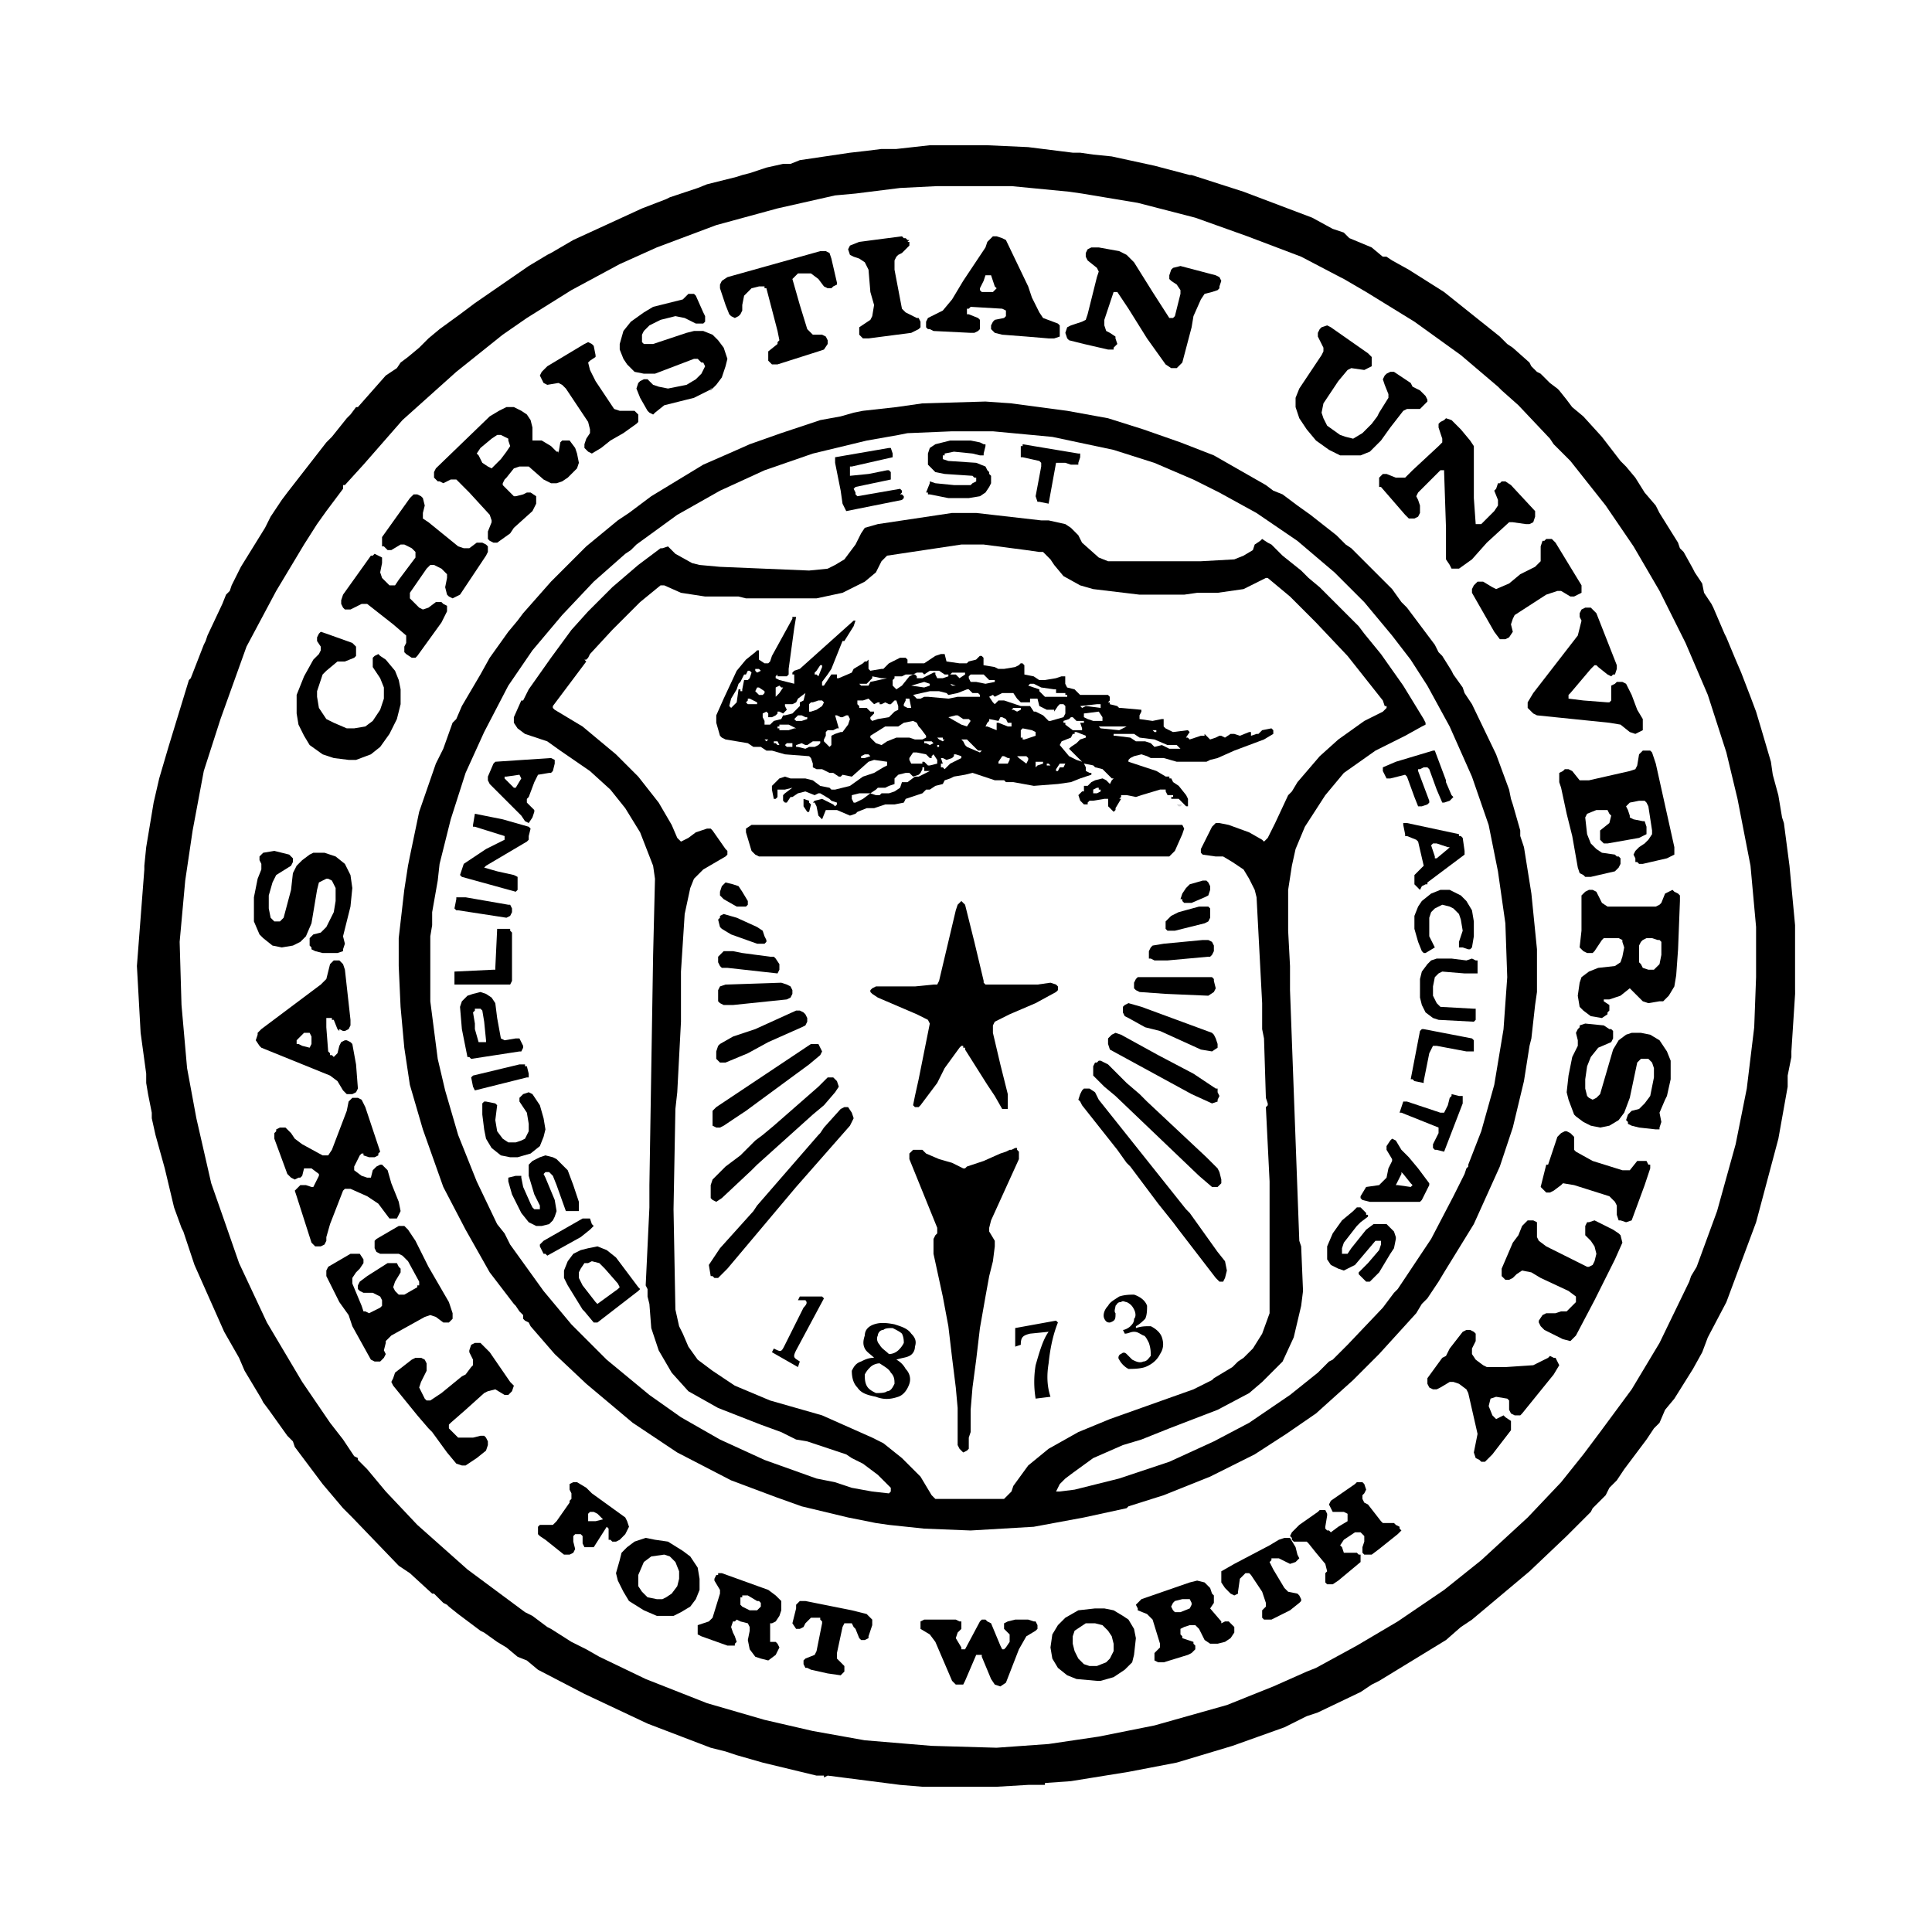 <svg xmlns="http://www.w3.org/2000/svg" width="2500" height="2500" viewBox="0 0 192.756 192.756"><g fill-rule="evenodd" clip-rule="evenodd"><path fill="#fff" d="M0 0h192.756v192.756H0V0z"/><path d="M99.805 168.256l-.555-.186-.371-.554-.926-2.225v-.184H97.396l-1.11 2.592-.186.371h-.741l-.37-.371-1.668-3.888-.555-.743-.927-.554V161.771l.37-.183h3.15l.371.183h.185v.743l-.371.369-.185.556.556.926v.186h.371l1.482-2.78.185-.183h.369l.186.183.371.186.926 2.223.185.371h.186l.185-.186.371-.554V163.068l-.556-.554V161.957l.371-.186.74-.183h1.297l.557.183h.183l.186.372v.371l-.186.185-.926.555-.74 1.297-1.297 3.334-.556.371zM83.874 167.145l-1.297-.186-1.667-.371-.371-.184h-.185l-.186-.371v-.371l.186-.185.926-.37.185-.371.556-2.779v-.186l-.186-.183v-.186h-.925l-.556.555-.186.371-.37.186h-.37l-.371-.557.371-1.482v-.37l.37-.371h.556l4.631.926 1.482.371.185.186.371.371v.555l-.371 1.111v.185l-.37.186h-.37l-.186-.186-.371-.925-.185-.186-.185-.371H84.244l-.185.371-.556 2.594v.555l.371.371.37.371v.554l-.37.372zM126.852 161.588H126.111l-.185-.186v-.742l.371-.369v-.371l-.371-1.111-1.112-1.668-.185-.186h-.371l-.369.371-.186.186-.185 1.297v.185l-.372.184-.371-.184-.554-.556-.371-.557v-1.111l1.296-.741 3.52-1.851.928-.557.554-.185h.557l.555.925.185.743.186.371-.186.183-.185.186-.555.185-1.111-.554h-.742v.183l-.186.186.371.74 1.111 1.854.372.371.925.185.186.184.185.371v.185l-.185.186-.926.74-1.853.928zM132.965 158.066h-.555l-.185-.185v-.926l.185-.185-.185-.741-.928-1.111-.74-.926-.186-.185H129.074l-.183-.186v-.185l-.186-.186.186-.371.74-.74 1.851-1.297.186-.186H132.225l.185.371v.186l-.185 1.111v.186l.185.185h.184l.185.184.742-.555.926-.554v-.743l-.371-.185h-1.111l-.186-.369-.185-.371.185-.372 2.409-1.668.185-.183H135.93l.185.183.186.557-.186.371-.185.186v.369l.185.371.369.186 1.297 1.668.186.183h1.111l.186.186.371.185v.186l.185.185-.371.369-1.853 1.483-.741.557h-.74l-.185-.186v-.557l.185-.554v-.557l-.185-.186-.186-.185h-.556l-1.112.742-.369.557.184.183.185.557H135.373l.186.186h.185v.74l-2.223 1.853-.556.369z"/><path d="M179.094 98.787v-6.484l-.557-5.928-.557-4.261-.184-.556-.371-2.223-.555-2.038-.186-1.297-.926-3.149-.555-1.853-.557-1.481-.926-2.409-.557-1.296-.926-2.224-.186-.37-1.111-2.594-.186-.37-.74-1.111-.186-.927-.74-1.111-.186-.371-.926-1.667-.371-.37-.186-.556-1.852-2.964-.371-.741-1.111-1.297-.926-1.482-.928-1.111-.555-.556-1.854-2.408-1.852-2.038-1.111-.926-.557-.741-.74-.927-.186-.185-.74-.556-.928-.927-.369-.185-.557-.556-.186-.371-1.668-1.482-.555-.371-.74-.741-5.559-4.445-3.52-2.224-1.668-.926-.555-.371h-.371l-1.111-.926-2.223-.926-.557-.556-1.111-.371-2.037-1.112-6.855-2.593-5.186-1.667h-.186l-3.52-.927-4.262-.926-1.852-.186-1.297-.186h-.742l-4.445-.556-4.076-.185h-5.743l-3.334.371h-1.482l-1.482.186-1.659.188-5.002.741-.926.371h-.741l-1.667.371-1.667.556-.741.186-.556.183-2.964.741-.927.371-2.778.926-.371.185-2.408.926-6.854 3.149-2.223 1.297-.37.185-1.853 1.112-5.372 3.705-1.482 1.111-2.038 1.482-1.111.926-.926.926-1.112.926-.741.556-.371.556-1.111.741-2.779 3.149h-.185l-.556.741-.371.371-1.482 1.853-.555.556-3.891 5.002-.556.741-1.111 1.667-.556 1.111-2.408 3.891-.186.37-.741 1.482-.186.556-.37.37-.371.927-1.482 3.149-.185.555-.186.371-1.297 3.335-.185.185-2.038 6.669-.926 3.149-.556 2.409-.741 4.446-.186 1.853v.371l-.185 2.408-.556 7.226.371 6.668.556 4.076v.926l.186 1.111.37 1.854v.555l.371 1.668.926 3.334.926 3.891.741 2.037.186.371 1.111 3.334 2.964 6.67 1.482 2.594.556 1.297 1.667 2.777.186.371.556.742 1.853 2.592.556.557.186.555 2.779 3.705 2.038 2.41.926.926 4.631 4.816 1.111.74 2.223 2.039h.185l.927.926.37.186.186.186.926.74 2.223 1.668.371.184 1.297.928.926.555 1.111.926.926.371 1.111.926L58.31 169l6.298 2.965 6.298 2.408 1.482.371 1.111.369 2.594.742 5.372 1.297h.741v.186l.371-.186 7.225.926 2.223.186h7.411l3.148-.186H104.252v-.186l2.594-.186 5.742-.926 4.816-.926 5.557-1.668 5.188-1.852 2.223-1.111 1.111-.371 4.262-2.037 1.111-.742.74-.371 6.67-4.074 1.482-1.297 1.111-.74 5.742-4.818 3.705-3.52 2.408-2.408.186-.369.186-.186 1.111-1.111.371-.742.74-.74.74-1.111 2.225-2.965.74-1.111.557-.557.555-1.295.926-1.113 1.854-2.963.926-1.668.557-1.482 1.852-3.52 2.965-7.965 2.223-8.336.926-5.188v-1.111l.371-1.854v-.558l.371-5.742v-.371h-.002zm-4.076 3.705l-.742 6.113-1.111 5.557-1.852 6.67-2.037 5.557-.557.928-.186.555-2.963 6.113-2.779 4.631-3.148 4.262-1.668 2.223-2.223 2.779-3.336 3.52-4.631 4.26-3.705 2.965-4.631 3.148-4.076 2.408-4.076 2.225-.926.369-3.334 1.482-4.631 1.854-7.225 2.037-5.559 1.111-5.002.74-5.186.371-6.485-.186-6.669-.555-5.187-.928-4.816-1.111-5.743-1.666-6.113-2.408-4.631-2.225-1.297-.74-1.482-.74-2.038-1.297-.37-.186-1.482-1.111-.741-.371-5.742-4.262-5.002-4.445-3.149-3.334-1.853-2.223-.371-.371-.556-.557v-.184l-.371-.186-1.111-1.668-1.297-1.668-2.778-4.074-3.52-5.928-2.779-5.928-1.482-4.262-1.297-3.705-1.482-6.484-.926-5.002-.556-6.297-.185-6.299.556-6.114.741-5.001 1.111-5.928L22 71.74l2.593-7.225 2.964-5.558 2.779-4.631 1.297-2.038.926-1.297 1.667-2.223v-.371h.185l1.853-2.038 3.89-4.446 5.373-4.817 4.631-3.705 2.408-1.667 4.446-2.779 4.816-2.594 3.705-1.667 5.928-2.224 6.113-1.667 5.743-1.297 2.038-.185 4.446-.556 3.705-.185h7.409l5.744.556 1.297.186 5.557.926 5.742 1.482 5.188 1.853 5.373 2.037 3.891 2.038.369.186 2.225 1.297 4.816 2.964 4.631 3.334 3.705 3.149.369.37 1.668 1.482 3.15 3.335.369.555 1.668 1.667 3.52 4.446 2.779 4.075 2.594 4.446 2.594 5.187 2.223 5.187 1.852 5.743 1.111 4.631 1.297 6.669.557 6.113v5.002l-.186 5.006z"/><path d="M152.047 84.522l-.371-1.111v-.556l-.742-2.594-.184-.556-.186-.926-1.297-3.52-2.408-5.002-.74-1.112-.186-.556-.928-1.296-.184-.371-.928-1.482-.369-.37-.371-.741-2.779-3.705-.555-.556-.928-1.297-4.074-4.075-.557-.371-.926-.926-2.594-2.038-1.297-.926-.74-.556-.742-.555-.926-.371-.74-.556-5.188-2.964-3.334-1.297-3.705-1.297-3.52-1.111-4.076-.741-5.559-.741-2.594-.185-6.297.185-2.594.371-3.335.37-.926.186-1.297.371-2.038.371-3.89 1.297-3.149 1.111-1.667.741-2.964 1.297-5.187 3.149-2.223 1.667-1.112.741-3.149 2.594-1.297 1.297-1.296 1.297-.927.926-2.778 3.149-.556.741-.926 1.111-1.853 2.594-.926 1.667-1.852 3.149-.556 1.297-.371.371-.926 2.593-.741 1.482-1.667 4.816-.927 4.446-.185.926-.371 2.408-.556 4.816V96.378l.185 4.074.371 4.076.556 3.705 1.297 4.445 2.038 5.744 2.223 4.26 2.408 4.262 2.409 3.148.185.186.371.557.371.369v.371l.185.186.371.186.185.369 2.408 2.779 3.149 2.965 4.631 3.889 4.446 2.965 5.372 2.779 4.446 1.666 2.594.928 4.631 1.111 2.778.555 1.297.186 3.52.371 4.632.186 6.299-.371 5-.926 4.262-.926.186-.186 3.52-1.111 4.631-1.854 4.447-2.223 3.148-2.037 2.963-2.039 3.707-3.334 2.592-2.594 3.705-4.076.557-.926.555-.555.742-1.113.371-.555.555-.926 2.965-4.816 2.594-5.744 1.295-3.889 1.113-4.633.555-3.52.186-.74.371-3.334.186-1.297V94.71l-.557-5.558-.74-4.63zm-49.463 61.689l-1.482 2.037-.186.557-.555.555-.186.186H93.32l-.371-.369-1.111-1.854-1.853-1.852-1.853-1.482-1.111-.557-5.002-2.223-5.187-1.482-3.52-1.48-2.223-1.482-1.482-1.111-.926-1.297-.556-1.297-.371-.742-.37-1.666-.186-10.004.186-10.004.186-1.668.37-7.039v-5.002l.371-5.743.556-2.593.371-.926.926-.926 2.223-1.297.185-.185v-.371l-.185-.185-1.297-1.853-.186-.186h-.37l-1.112.371-.741.556-.741.37-.186-.185-.185-.185-.556-1.297-1.297-2.223-2.038-2.593-2.223-2.223-3.335-2.779-2.779-1.667-.185-.185v-.186l.556-.741 2.779-3.705-.185-.185h.185l.185-.186.185-.371 2.223-2.408 2.779-2.779 2.038-1.667h.371l1.667.742 2.408.37h3.334l.741.185h7.04l2.594-.555 2.223-1.112 1.111-.926.556-1.111.556-.556 7.41-1.111h2.224l4.26.556 1.297.185h.371l.74.741.371.556.926 1.111 1.668.926 1.297.371 4.631.556h4.445l1.297-.185h2.039l2.592-.371 2.225-1.111h.186l2.223 1.853.186.185 2.406 2.409 3.15 3.334 3.52 4.446.186.556h.186v.186l-.371.37-1.852.927-2.594 1.852-1.854 1.667-2.223 2.593-.555.926-.371.371-1.297 2.779-.74 1.482-.186.185-.186.185-.186-.185-1.297-.741-2.037-.741-.928-.186h-.369l-.371.371-.926 1.853-.186.371v.37l.186.186 1.297.185h.74l.926.556 1.111.741.557.926.557 1.111.184.741.557 10.56v2.592l.186.928.186 5.928.186.557v.184l-.186.186.369 7.41v13.153l-.74 2.039-.925 1.477-.928.926-.555.371-.557.555-1.852 1.111-.186.186-1.852.926-8.338 2.965-3.148 1.297-2.965 1.666-2.035 1.667zm47.424-43.535l-.926 5.559-1.297 4.631-1.297 3.334v.186l-.186.186-.184.557-1.113 2.223-2.223 4.26-3.334 5.002-.371.371-1.111 1.482-3.52 3.705-1.482 1.482-.371.186-1.111 1.111-2.777 2.223-4.076 2.777-3.52 1.854-4.447 2.037-5 1.668-4.447 1.111-1.482.186h-.369l.369-.742.557-.555.74-.557 2.039-1.48 2.963-1.297 1.854-.557.926-.371 1.852-.74 4.818-1.852 3.148-1.668 1.297-1.111 2.037-2.037 1.111-2.41.742-3.148.186-1.482-.186-4.445-.186-.557-.926-25.008v-2.408l-.186-3.521v-4.076l.371-2.408.369-1.667.928-2.223 2.037-3.149 1.852-2.223 3.15-2.223.74-.371 2.223-1.111 1.668-.927.371-.185v-.188l-.186-.371-2.039-3.334-2.223-3.149-1.666-2.038-.557-.741-3.891-3.89-1.111-.927-.74-.741-1.854-1.482-1.111-1.111-.369-.185-.557-.371-.186.186-.555.371-.183.555-.928.555-.926.371-3.334.186h-9.262l-.928-.371-1.666-1.482-.371-.741-.74-.741-.557-.37-1.668-.371h-.74l-6.484-.741h-2.408l-7.41 1.112-1.297.37-.37.556-.556 1.112-1.111 1.482-.926.556-.741.371-1.853.185-8.892-.37-2.038-.186-.741-.185-1.667-.926-.556-.556-.186-.186-.556.186h-.186l-2.223 1.667-2.594 2.224-.37.37-2.038 2.038-1.667 1.853-2.038 2.779-2.223 3.149-.556 1.111h-.183l-.741 1.667v.556l.37.556.741.555 2.224.741 1.297.926 2.963 2.038 2.038 1.853 1.482 1.853 1.482 2.409 1.297 3.334.186 1.297-.186 7.596-.371 22.971v2.223l-.37 7.781.185.369v.742l.185.74.186 2.408.741 2.223 1.297 2.225 1.667 1.852 2.964 1.668 4.261 1.666 2.038.742 1.482.74 1.111.186 3.891 1.297.556.371 1.111.555 1.482 1.111 1.297 1.297v.371l-.186.186-1.667-.186-2.038-.371-1.667-.555-1.853-.371-5.187-1.854-4.446-2.037-3.891-2.223-3.149-2.223-4.261-3.52-3.52-3.521-2.779-3.334-3.334-4.631-.556-1.111-.741-.926-2.038-4.262-1.852-4.631-1.297-4.445-.741-3.15-.741-5.742v-6.484l.185-1.111v-1.297l.556-3.149.185-1.667 1.112-4.446 1.481-4.631 1.853-4.076 2.408-4.631 2.408-3.52 2.964-3.52 3.149-3.334 3.149-2.779.556-.37.555-.556 4.076-2.964 4.261-2.408 4.446-2.038 4.816-1.667 5.373-1.296 3.149-.556.926-.185 4.446-.186h4.076l5.928.556 6.113 1.297 4.076 1.297 3.891 1.667 1.852.926.74.371 3.705 2.038 4.076 2.779 3.705 3.149 2.965 2.964 2.777 3.335 1.854 2.408 1.666 2.593 2.225 4.075 2.223 5.002 1.666 4.816.928 4.631.74 5.187.186 5.373-.37 5.182zM46.453 146.211h-.37l-.557-.186-.926-1.111-1.482-2.037-.37-.371-1.112-1.297-2.408-2.963-.186-.371.186-.371.185-.555 1.668-1.297.37-.185h.556l.37.185.185.369v.743l-.555 1.111-.185.555.185.371.37.74.185.186h.371l1.111-.741 2.039-1.668.37-.185.555-.74.185-.186v-.555l-.37-.742v-.185l.185-.555.371-.186h.556l.926.926 2.038 2.965.184.186.187.185-.187.555-.184.185-.186.186h-.37l-.926-.557-.741.186-.371.185-1.852 1.668-1.482 1.295-.185.186v.371l.37.371.556.555h1.481l.742-.186h.37l.185.186.186.371v.371l-.186.555-.926.742-1.111.74zM148.156 145.84h-.371l-.185-.186-.37-.183-.185-.557.371-1.852-.928-4.076-.185-.371-.741-.554-.556-.186h-.369l-.928.555-.369.185h-.371l-.371-.185-.186-.369v-.557l1.483-2.037.371-.186.371-.74 1.297-1.668.369-.185h.371l.371.185.185.186v.74l-.371.742v.555l.371.556.741.555.371.186h1.851l2.78-.186.371-.186 1.111-.554.186-.186.369.186h.185l.186.371.185.369-.556.926-3.149 3.89-.185.186h-.557l-.369-.186-.186-.369v-.927l-.185-.186-1.111-.184-.557.184-.186.742.371.926.186.186.186.185.74-.371.185.186.557.371v.925l-1.854 2.409-.74.74z"/><path d="M96.656 144.543l-.185.186-.371.185-.185-.185-.185-.186-.186-.369v-3.705l-.185-2.039-.37-2.963-.371-3.151-.556-2.962-.926-4.262v-1.483l.185-.369.186-.185V122.498l-2.779-6.853V115.088l.185-.184.186-.185h.926l.37.369 1.297.557 1.297.371.37.183.741.371h.186l.185-.185 1.668-.555 1.666-.742.556-.184.371-.185h.184l.371-.186h.186v.186l.185.185v.741l-2.779 6.113-.186.74v.371l.557.926V124.352l-.186 1.482-.371 1.482-.371 2.038-.554 3.148-.372 3.15-.369 2.778-.186 2.224v2.223l-.185.555v1.111zM37.931 135.838h-.556l-.371-.186-1.852-3.336-.37-1.111-.927-1.297-1.296-2.592v-.556l.185-.371 2.223-1.297h.927l.37.556v.372l-.37.554-.371.371-.371.555v.557l.927 2.222.185.557h.185l.371.184.37-.184.741-.371.186-.186v-.556l-.186-.369-.37-.186-.371-.186h-.926l-.37-.185-.186-.186v-.369l.186-.371.74-.555 2.038-1.296H39.598l.186.369.185.185v.371l-.556.926-.185.555.185.371.185.185.186.186H40.339l1.297-.742v-.184h.186v-.371l-1.112-2.037-.556-.557-.37-.185H37.931l-.37-.186-.186-.369v-.742l.186-.186 2.223-1.295h.555l.371.37.741 1.111 1.297 2.594 2.038 3.519.37 1.112v.556l-.185.186-.185.185h-.556l-.741-.556-.556-.186-.556.186-3.335 1.853-.555.555v.185l-.186.741.186.371-.186.371-.37.371zM156.678 133.799l-.74-.186-1.854-.925-.371-.372-.186-.369v-.185l.371-.557.372-.185h.925l.557-.184h.555l.556-.557.369-.371v-.554l-.74-.557-2.779-1.297-.926-.555-.926-.185-.556.369-.371.371-.37.186h-.371l-.185-.186-.186-.184v-.742l1.112-2.594.556-.74.371-.926.369-.371.186-.185H152.973l.371.185v1.483l.183.369.743.557 3.705 1.851.371.186h.183l.371-.186.186-.369.185-.742-.185-.74-.371-.557-.555-.555v-.926l.186-.371h.183l.557-.185 1.852.926.556.371.186.185.185.74-.742 1.668-2.037 4.075-1.854 3.521-.554.555zM135.004 120.832l.369-.371h.371l.557.557v.183h.183v.186l-.74.556-.371.371-1.297 1.666-.185.557V125.092h.556l.371-.555 1.483-1.853.74-.555H138.338l.555.555.185.185.186.557v.183l-.186.928-.369.555-1.113 1.853-.926.926h-.369l-.557-.555-.185-.187v-.184l.185-.185.74-.74 1.112-1.297.185-.557v-.371h-.554l-2.039 2.408-.741.371-.371.186-.555-.186-.742-.371-.369-.555v-1.296l.555-1.297.926-1.297 1.113-.926zM122.035 127.871h-.371l-.369-.371-3.705-4.816-.557-.741-1.482-1.853-2.778-3.705-.371-.369-.925-1.297-3.52-4.448-.186-.369-.185-.185.185-.557.186-.369.184-.186h.556l.557.37.369.742 8.707 10.929.371.372 1.852 2.591.927 1.297.741.928.185.926-.185.74-.186.371zM71.647 127.5h-.371l-.185-.184h-.185l-.185-1.113 1.112-1.666 3.334-3.705.37-.557 6.114-7.039.184-.185.371-.555 1.668-1.853.37-.186h.371l.37.557.185.554-.37.743-5.372 6.113-6.855 8.15-.37.371-.556.555zM54.604 125.277l-.186-.185h-.185l-.37-.74v-.186l.37-.371 3.891-2.223h.74l.186.557.185.185-.371.37-.926.742-3.334 1.851zM29.41 113.607v.184-.184l.741.555 2.037 1.111h.556l.37-.554 1.483-3.891.185-.926.185-.185.185-.186h.556l.371.186.37.74 1.297 3.891.185.556-.185.184v.185l-.371.186H36.82l-.556-.186v-.185h-.185l-.185.185-.371.743-.186.369v.371l.742.556.555.184h.37l.186-.74.371-.371.37-.186h.186l.37.371.185.186.37 1.297.742 1.851.185.928-.185.369-.186.371H38.857l-.556-.74-.555-.742-1.112-.74-1.667-.743h-.556l-.185.186-1.297 3.336-.37 1.297v.369l-.185.371-.371.186h-.556l-.37-.372-1.482-4.63-.185-.557.185-.186.185-.183.185-.186h.556l.556.186h.185l.371-.742.185-.37v-.185l-.741-.557H30.336l-.185.742-.186.184h-.185l-.37.186-.371-.186-.371-.369-1.296-3.52v-.556l.185-.186v-.185l.371-.184h.555l.185.184.371.371.371.556zM54.048 122.314h-.555l-.742-.371-.741-.925-.927-1.854-.37-1.297v-.371l.742-.184H52.01v.184l.186.928.741 1.666.185.371.185.185h.556v-.371l-.186-.371-.37-.74-.556-1.852v-1.113l.371-.369.741-.371.555-.186.742.186.37.186 1.112 1.111.555 1.482.556 1.666V120.832h-1.296l-.927-2.594-.37-.926-.371-.371h-.371l-.185.186.185.369.927 2.225.185 1.111-.185.555-.185.371-.371.371-.741.185zM162.234 121.943l-.554-.185h-.186l-.185-.557v-.926l-.186-.371-.555-.554-3.519-1.112-1.111-.185-.186.185-.742.555-.369.186h-.371l-.186-.186-.371-.369.185-.742.372-1.483h.185l.926-2.777.185-.186.186-.185.369-.186h.186l.371.186.185.185.186.186v1.297l.183.185 1.668.926 2.965.926h.74l.741-.926h.927l.186.369h.184v.371l-.555 1.668-1.297 3.52-.557.185zM77.205 112.311h.185-.185l4.446-3.891.555-.557.371-.369h.555l.186.184.185.185.185.557-.37.555-1.112 1.296-1.111.928-5.558 5-.185.186-.371.371-2.964 2.779-.556.369-.37-.183-.185-.186v-1.297l.185-.556 1.297-1.297 1.482-1.112 1.482-1.482.741-.555 1.112-.925zM121.48 118.424h-.556l-1.297-1.112-8.336-7.966-1.111-.926-1.112-1.111v-.926l.186-.371h.184l.185-.186h.186l.742.371 1.851 1.852 1.297 1.111.74.742 5.928 5.557 1.113 1.111.184.371.186.741v.371l-.37.371zM51.64 115.459h-.741l-.926-.186-.927-.74-.556-.926-.185-.927-.185-1.481v-1.111l.185-.186h.185l.927.186.185.183-.185 1.483.185 1.111.556.742.555.37h.742l.555-.186.37-.184.371-.742v-.74l-.185-1.111-.741-1.112v-.371l.371-.371.555-.185.371.185.741 1.111.37 1.297.185 1.112-.185.742-.37.926-.926.74-1.297.371zM144.08 114.904l-.74-.185h-.186l-.185-.186v-.371l.556-1.111V112.496l-3.705-1.482h-.185l.185-.557.184-.555h.371l3.334 1.112h.371l.371-.743.186-.74.185-.185v-.186l.74.186h.372v.742l-1.854 4.816zM157.232 111.383l-.183-.184-.557-1.482-.185-.742.185-1.666.371-1.854.555-1.111v-.555l-.186-.742.186-.371.186-.184v-.185l.556-.186 1.852.186.556.369h.184l.186.185V103.604l-.186.369-1.295.556-.742.926-.369.928-.186 1.295v.927l.186.741.183.185.371.186.371-.186.372-.371 1.295-4.445.556-.926.74-.557.557-.185h.926l.926.185.927.557.741 1.111.371.926v1.852l-.371 1.668-.186.371-.555 1.297.184.925-.184.557v.184h-.371l-1.668-.184-.74-.185-.371-.186v-.186l-.186-.185.186-.555.371-.371.74-.185.557-.555.555-.742.371-1.852v-.928l-.186-.554-.369-.371h-.742l-.371.371-.741 3.519-.556 1.483-.555.74-.926.557-.925.185-.928-.185-.74-.372-.743-.556zM73.685 108.975v.185-.185l.555-.37 1.668-1.111 2.779-1.853 2.223-1.483H81.651l.184.371.186.371-.186.37-1.111.927-6.298 4.631-1.112.74-1.111.743-.37.185h-.372l-.37-.185v-1.483l.37-.371 2.224-1.482zM120.924 110.088l-2.037-.928-8.153-4.445-.183-.557v-.554l.183-.186.186-.186.371-.185.555.185 3.705 2.038 3.521 1.853 2.223 1.482h.185v.37l.184.371-.184.371v.185l-.556.186zM100.547 110.643H99.99l-.74-1.297-.742-1.112-2.222-3.519v-.186H96.1v-.185h-.185l-.185.185-1.482 2.037-.741 1.483-1.668 2.222-.185.186h-.37l-.185-.186.185-.925.37-1.668 1.112-5.557-.185-.371-1.112-.555-3.89-1.668-.556-.369-.186-.185v-.186l.186-.185.37-.186h3.891l1.852-.186h.371l.185-.369 1.667-7.04.185-.556.186-.185.185-.185.185.185.186.185.37 1.482.555 2.223.928 3.891v.184l.183.185H103.51l1.297-.185.556.185.186.186v.371l-.186.186-2.039 1.111-2.592 1.111-1.482.741-.186.371v.74l.741 3.15.742 2.963v1.483zM47.379 108.791l-.186-.371-.185-.926.185-.185 4.632-1.112H52.38v.186h.186l.185.74v.371h-.185l-5.187 1.297zM142.043 108.049l-.926-.186-.185-.185h-.186l.926-4.817.185-.185h.186l4.816.928.186.185v1.111h-.742l-2.963-.556h-.371l-.371.742-.555 2.777v.186zM72.388 106.012h-.555l-.186-.186-.186-.185v-.741l.186-.556.186-.186 1.296-.74 2.223-.742 4.076-1.852h.37l.37.186.186.185.185.371v.37l-.185.371-.371.185-3.335 1.481-2.037 1.113-2.223.926zM120.924 104.9l-1.112-.185-4.076-1.854-1.482-.369-1.666-.926-.371-.185-.186-.371V100.453l.186-.183.371-.186 1.297.369 7.039 2.594.185.185.186.372.185.554v.371l-.556.371zM147.045 101.936l-3.52-.186-.556-.184-.74-.556-.372-.74-.185-.743v-1.851l.185-.742.555-.741.371-.37.557-.186h1.482l1.481.186.556-.186.371.186h.186v1.296h-1.297l-2.224-.185-.37.185-.371.371-.185.926v.926l.371.742.185.186.184.183 3.336.186h.185V101.75l-.185.186zM73.129 100.27h-.926l-.37-.186-.186-.186V98.787l.186-.371.555-.186 5.557-.185.556.185.371.186.185.371v.371l-.185.369-.371.186-5.372.557zM120.553 99.342l-4.26-.184-2.594-.185-.371-.186-.185-.185v-.557l.185-.369.186-.186h7.41l.185.186v.185l.186.741-.186.371-.556.369zM50.899 98.23h-5.558v-1.296l3.89-.186h.186v-.185l.185-3.89h1.297v.185l.184.185v4.818l-.184.369zM77.575 97.119l-5.002-.556h-.556l-.184-.184-.186-.371v-.556l.186-.185.37-.371h.926l.926.186 2.779.37h.371l.185.185.37.556V96.748l-.185.371zM116.479 95.823h-1.297l-.371-.186h-.186v-.741l.186-.37.185-.186 1.111-.185 3.891-.37h.555l.371.185.185.37v.556l-.185.371-.186.185h-.185l-4.074.371zM142.229 95.082h-.186l-.186-.186-.371-.926-.369-1.297v-1.297l.369-.926.371-.555.926-.742.926-.37h.928l1.111.556.555.556.556.926.186 1.111v1.482l-.186 1.112-.185.185h-.186l-.554-.185h-.372v-.556l.372-1.112-.186-1.111-.186-.556-.556-.555-.369-.186-.742-.185-.741.371-.371.37-.185.556v1.852l.556 1.112-.925.556zM33.67 95.082h-1.482l-.741-.186-.37-.185v-.185l-.185-.186v-.741l.37-.37.741-.186.556-.555.741-1.482.185-1.111v-1.297l-.185-.371-.186-.371-.37-.185h-.185l-.371.185-.37.186-.185.741-.556 3.335-.556 1.296-.556.556-.741.37-1.111.186-.926-.186-.927-.741-.37-.37-.556-1.297V89.524l.371-1.853.37-.925v-.557l-.185-.37v-.371l.37-.37 1.112-.185.741.185.741.185.185.185.185.186v.37l-.185.371-1.482.926-.37.741-.371 1.297v1.297l.185.926.371.37h.556l.37-.37.741-2.779.185-1.667.371-.741.556-.556.741-.556.37-.185h1.112l1.111.37.926.741.556 1.112.185 1.297-.185 1.852-.741 2.964.185.741-.185.556v.185l-.556.186zM76.278 94.155h-.741l-2.594-.926-.926-.556-.184-.185-.186-.741.186-.185v-.186l.37-.185 1.297.371 2.037.926.556.37.185.556.185.371v.185l-.185.185zM117.219 92.858h-.74l-.186-.185v-.741l.555-.556.742-.37 2.037-.556h.926l.185.186V91.562l-.185.37-.369.186-2.965.74zM50.528 91.562l-4.816-.741h-.186l-.185-.185.185-.927v-.185h.927l4.26.741h.186l.184.371v.37l-.184.37-.371.186zM74.426 90.45H73.5l-1.297-.741-.37-.37v-.371l.184-.555.186-.186.185-.185.741.185.556.186.37.555.556.927v.37l-.185.185zM118.887 90.08h-.742l-.186-.185v-.186h-.184l.184-.556.371-.555.371-.371 1.297-.371h.369l.186.186.185.371v.37l-.185.556-.369.185-1.297.556zM51.455 88.968l-5.372-1.482-.186-.185.371-1.112.555-.37 1.667-1.111 1.112-.557.741-.37v-.37l-2.964-.927h-.186v-.185l.186-1.111 2.779.556 2.593.74.186.185-.186.742v.37l-.185.185-4.076 2.409-.185.185 1.297.371 1.668.37.37.185V88.783l-.185.185zM158.715 87.486h-.555l-.185-.185-.371-.185-.186-.556-.555-3.149-.556-2.223-.555-2.594-.186-.556v-.926l.372-.185.183-.185h.371l.371.185.741.926h.925l4.076-.926.557-.185.184-.371.185-1.111.371-.371h.741l.185.185.371 1.112 1.852 8.336v.741l-.74.371-2.409.555h-.371l-.185-.185h-.184v-.37l-.185-.371.185-.37.369-.371.557-.371.371-.37.369-.556v-.37l-.369-2.408-.186-.371-.185-.185h-.557l-.926.185-.185.185-.186.186.186.37.185.556v.185l.372.186.925.184h.186l.185.556v.741l-.742.371-3.148.555h-.371l-.186-.185-.183-.185v-.926l.925-.741.184-.741-.184-.185-.185-.371h-1.112l-.925.371-.186.37.186 1.667.369.926.556.557.555.37 1.297.185.186.185h.185l.186.186v.555l-.186.371-.371.371-2.408.555zM77.205 85.448h-1.482l-.371-.185-.371-.37-.555-1.852v-.372l.555-.37H117.959l.186.37-.186.556-.74 1.668-.186.185-.371.37H77.205zM141.857 80.447h-.371l-.369-.927-.742-2.037-.186-.186-.74.186-.74.184h-.371l-.371-.74v-.37l1.297-.557 3.705-1.111h.185l1.112 2.964v.185l.556 1.297.184.185-.184.186-.185.185-.557.185h-.185l-.555-1.297-.742-2.037-.186-.185h-.369l-.371.185h-.186v.185l1.112 2.964v.185l-.186.185-.555.186zM34.782 75.815L33.3 75.63l-1.112-.37-1.296-.927-.556-.926-.556-1.112-.185-1.111v-1.852l.741-1.853.926-1.667.556-.556.185-.371v-.37l-.37-.556v-.371l.185-.37.185-.185.556.185 2.593.927.371.37v.926l-.186.185-.926.371h-.741l-1.111.926-.371.371-.555 1.667v.556l.185 1.111.741 1.112.741.37 1.297.557h.74l1.112-.187.741-.555.741-1.112.37-1.111V68.59l-.37-.925-.741-1.112v-.927l.185-.185.371-.185.185.185.556.371.926 1.111.371.926.185.927v1.482l-.371 1.482-.741 1.482-.926 1.297-.927.741-1.481.555h-.741zM163.162 73.222l-.557-.185-.925-.742-1.112-.185-7.224-.74-.371-.186-.371-.371-.186-.185v-.555l.557-.927 4.445-5.742.186-.741.185-.742-.185-.37v-.37l.185-.371.371-.185H158.715l.185.185.371.371 2.038 5.187v.37l-.186.556h-.185l-.186.185-.369-.185-.926-.741-.186-.185h-.185l-.371.37-2.037 2.408-.186.186v.37l1.483.185 2.408.186h.185l.184-.186v-1.482l.371-.185.186-.185h.556l.369.185.557 1.112.555 1.481.556.927v1.112l-.74.37zM127.037 72.852l-.186-.185-.926.185-.186.185-.186.185h-.186l-.555.186v-.371h-.186l-.926.371-.557-.186h-.371l-.555.371-.371-.185h-.186l-.369.185-.557.185-.186-.185-.186-.185-.184-.186v.186h-.372l-1.111.37-.186-.185h-.186l.371-.556-.186-.185-1.482.185-.74-.37-.186-.186v-.741h-.186l-.926.186-1.297-.186v-.37l.186-.371v-.185l-2.039-.185h-.184l-.186-.186-.742-.185v-.185h-.184l.184-.186v-.37l-.184-.186H107.762l-.557-.556-.74-.186-.186-.37v-.741h-.372l-.555.186-1.111.185h-.557l-.555-.37-.928-.185v-.927l-.184-.186h-.186l-.186.186-.371.185-1.111.185h-.557l-.369-.185-1.111-.185v-.742l-.186-.186h-.186l-.371.371-.741.185-.185.185h-.727l-1.297-.185-.186-.741h-.371l-.556.185-1.112.741h-1.667v-.37l-.185-.186H89.8l-1.112.556-.556.556h-.185l-1.112.186-.185-.186V65.81l-.185.185h-.186l-.186.185-.926.556-.186.371-1.297.556h-.185v-.371h-.556l-.741 1.111h-.185v-.371l.556-.741.371-.556 1.112-2.779h.185l.926-1.482.185-.556h-.182l-5.373 4.816-.556.186-.185.185v.186h.185v.927l-1.482-.371-.371-.185v-.186l.185-.185v.185h.927l.185-.185v-.556l.556-4.075.186-1.112h-.371v.186l-2.038 3.705-.185.556-.186.185h-.37l-.556-.37v-.927h-.186l-.185.186-.926.741-.924 1.113-1.297 2.779-.741 1.667v.741l.371 1.297.185.185.371.185 2.223.371.556.371h.741l.556.371h.556l1.297.371 2.408.185.186.185.185.556v.371l.371.185h.556l.741.371h.37l.556.371h.186l.186-.186.926.186L86.652 76l.556-.185 1.297.185v.371l-.371.186-.926.556-1.112.371-1.296.925-1.482.37h-.371l-.185-.185-.927-.185-.741-.556-.741-.186H78.87l-.556-.185-.556.185-.556.556-.186.186v.37l.186.926h.185l.185-.186V78.778h.741l.741-.185-.741.556-.185.185v.556l.185.185h.186l.37-.556h.186l.556-.37.741-.186.926.371.371-.185h.185l.927.556.185.186.556.185v.185l-.185.186-.186-.186-1.111-.556-.741.186-.185.185h.185l.186.371.186.926.37.371.371-.927h1.112l1.297.556.556-.186.186-.185.926-.371h.741l1.111-.371h.926l.927-.185.185-.371.556-.186 1.112-.37.37-.371h.371l.556-.37.741-.186.185-.371.556-.186.371-.185 1.112-.186.742-.185 2.223.741h.926l.186.185H101.107l2.039.371 2.408-.186 1.297-.186.926-.371 1.111-.37v-.185h-.186l-.371-.186v-.37l-.186-.371.928.185.186.186.74.185.186.185.74.741h.186l-.186.186-.186.371-.369-.371-.371-.186-.74.186-.371.185-.371.371h-.371V78.959h-.184l-.186.186-.186.185.186.556.186.185.184.185h.372v-.185l.186-.185h.371l1.111-.186h.371v.741l.369.37.186.186.186-.186v-.185l.555-.926h-.184l.184-.186v-.185H112.41l.926.185.557-.185 1.852-.556h.557v.185l.186.371h.555v.185h-.186v.186H117.6l.369.371.371.371h.186V79.7l-.186-.371-.74-.926-.557-.371-.186-.371h-.186v-.185h-.369l-.926-.556-2.788-.92v-.185l.186-.186.369-.185.742-.185.555.185.371.185h1.297l1.296.371h2.963l.371-.185.742-.186 1.666-.741 2.965-1.112.926-.556v-.368zm-45.572-5.929l.37-.556h.186v.185l-.37.926-.186-.185h-.185v-.186l.185-.184zm-4.075 1.853v-.186l.371-.185.185.185h.186l-.371.556-.371.371v-.741zm-2.038-2.038h.371l.185.186-.371.185-.185-.185v-.186zm-1.297 2.038v.186h-.185v-.186h-.186l-.184 1.297-.186.185-.371.371-.185-.186.185-.741.556-.926.185-.556.186-.186.185-.37.185-.371h.186l.185-.371h.186l.185.185-.185.556-.186.185h-.371l-.185.928zm.926 1.482h-.371l-.185-.185.185-.186v-.185h.186l.741.371v.185h-.556zm.742-.926l-.371-.37.185-.371h.186l.556.371v.185l-.185.186h-.371v-.001zm.74 4.631l-.185-.186h.37l-.185.186zm.371-1.668h-.556v-.37l-.185-.371v-.37l.37-.186.185.186v.371h.371l.371-.185.185-.186v-.186h.186l.371.186.185-.186.186-.185-.186-.371v-.185h.742l.371-.185.185-.371.741-.556-.186.741-.371.186v.37l-.37.371-.371.371-.741.186h-.185l-.186.37-.741.186-.371.369zm.741 2.038l-.185-.186h-.185v-.185h.37l.186.371h-.186zm1.482.186h-.556l-.186-.185.186-.186h.556v.371zm.185-1.852l-.556.185h-.926v-.185h-.186v-.187h.186v-.185h.926l.741.371h-.185v.001zm0-.927l.371-.37h.371l.371.185h.185v.185l-.555.186h-.556l-.187-.186zm2.593 2.408l-.185.186-.371.185h-.556l-.37.185-.741-.185h-.185v-.185l.556-.186.371.186h.185l.556-.371H81.836v.185h-.001zm.186-3.705l-.556.371-.556.185h-.186v-.741l.186-.185h.185l.556-.186h.371l.185.186-.185.37zm2.594 1.852l-.556.741h-.186l-.556.185-.371.186v.927l-.185.185-.186-.185-.371-.371v-.186l.186-.37v-.371l.185-.185h.556l.371-.185h.185l-.37-1.297h.185l.371.185h.186l.37-.185h.186l.185.37-.185.556zm24.823 6.855h-.37v-.371l.369-.185h.186v.185h.186v.185l-.371.186zm5.558-6.298h.372v.185h-.186l-.186-.185zm-5.558-2.594h.372v.371l-1.482-.186-.369.186-.186-.186 1.665-.185zm-2.778 1.482l.186-.185h.184l.371.371H108.142v.185h-.37l.186.556v.185h-.928l-.74-.556v-.186h-.186v-.185l.556-.185zm-3.89-3.52h.371l.74.37 1.297.186h.186v.371h.926v.186h.186v.186h-2.223l-.557-.556v-.186l-1.111-.371.185-.186zm-7.967-.926l.186-.186h1.297v.186l-.556.371-.371-.371h-.556zm0 .926l.556.185h-.37l-.186-.185zm.741.926l.926-.37h.185l.372.37H97.582l.186.186v.186h-2.223l-.927.185-2.037-.185h-.371l-.37.185h-.371l-.37-.371 1.667-.37h.926l.741.185.185.186.926-.187zm1.297 2.779l-.371.555-.556-.185-1.297-.741.741-.185h.186l.556.37h.556l.185.186zm-3.705 2.223l-.371.186-.371-.186v.186-.186h-.186v-.185H92.949l.187.185zm-2.223-5.743l1.296-.371.556.186v.185l-.556.185-1.296-.185zm-1.852-.556l.185-.185v-.186h.741l.371-.185h.741l.37-.186H92.026l.185.186.556-.371h.926l.556.371h.37v.185l-.555.186h-.556l-.186-.371v-.186h-.185l-1.111.556h-.556v-.186l-.185-.185H91.1l-.371.185-.741.926-.556.371-.186-.186-.185-.185v-.554zm1.852 2.779h-.371l-.37-.186v-.185l.185-.371v-.185h.371l.185.927zm-5.001-2.408h.556l.37-.371.186-.185v-.186l.926.186h.556l-1.667.37-.185.371h-.741l-.186-.185h.185zm-.186 2.223l-.185-.185v-.371h.555l.556-.185.556.556.37-.185h.185v.185h.186l.37-.185.371.185h.186l.37-.371h.186l.185.556v.371l-.371.185-.556.556-1.111.185-.556.186-.186-.186v-.185l.371-.371v-.186h-.371l-.37-.37h-.741v-.185zm.556 5.187h-.371v-.185l.37-.185h.371l.185.185-.555.185zm2.223-1.667l-.556.371-.556-.186-.556-.556v-.185l1.482-.927h1.297l.556-.37.926-.185.37.185.185.37.186.186.556.741v.185l-.37.185h-.741l-.556-.185H89.431l-.926.371zm3.149 3.52h-.37l-.741.555h-.556l-.185.556-.556.37-.556.186H87.949l-.186.185h-.371l-.556-.185-.741.556-.741.371h-.184l-.186-.371v-.371l.741-.185h1.112l.556-.371.186-.185h.741l.371-.185.556-.186V77.666l.371-.37.741-.185h.371l.371.371.555-.186.186-.185.186-.371v-.185h.185v.37h.556l-1.115.558zM93.507 76v.186l-.741.185h-.185l-.186-.185-.186-.186h-.185v.186H90.912l-.185-.371v-.185l.371-.556h.37l.926.186.371.37h.185v-.185l.186-.185.371.556V76zm0-1.481v-.185h.185v.185h-.185zm.185-.742l-.185-.185h.556v.185h.185l-.185.186-.371-.186zm1.111 2.409l-.556.556-.185-.185h-.186v-.371h.186l-.186-.556h.186l.371.186.556-.186.185-.185v-.185h.185l.556.185v.185l-1.112.556zm2.965-1.112l-1.297-.556-.185-.185-.186-.37-.186-.186H96.471l.926.926.186.186h.372l-.187.185zm-.372-7.039H96.841l-.186-.37v-.186l.186-.185H98.138l.555.555H99.25v.186l-.928.186-.926-.186zm3.151 8.151h-.928V76l.371-.556h.186l.371.185h.186v.186l-.186.371zm0-3.706l-.928-.37h-.184v.741l-.928-.371h-.186l.186-.37.186-.185v-.185l.926.186.186-.371h.186l.371.185.186.371h.37v.37h-.371v-.001zm.555-1.667h-.186l.186-.185H101.845v.185l-.371.185-.372-.185zm1.296 5.373l-.74-.556-.186-.185h.927l.186.185v.186l-.187.37zm-.185-2.409h-.184v-.185h-.186v-.741l.186-.185.926.185.369.185v.371l-1.111.37zm1.853 2.409l-.557.185-.186.186V76H104.066v.186zm.555.185h-.184v-.185h.184l.186.185h-.186zm0-4.446l-.184-.186-.371-.37-.371-.186-.371-.186h-.184l-.371-.556h-.926l-1.668-.556h-.557l-.184.186-.186.185-.186-.185-.371-.556.371-.186.186.186.74-.371h1.112l.371.556.371.371H102.768V69.7H103.509l.186.741.371.186.371.185H105.178v.185l.371-.556.184-.185h.371l.186.185v.742l-.186.371-1.297.371h-.186zm1.483 4.632h-.371l-.184.37h-.186v-.185l.369-.556H106.289l-.185.371zm2.222-2.965l-.555.185-.371.371-.555.371-.186.185.555.556.371.37.372.37-.557-.185-.74-.371-.928-1.111.186-.371.928-.371.184-.371h.186v-.185h.186l.926.371v.186h-.002zm.742-1.667l-.557-.186-.371-.185v-.37l1.482-.186.371.556v.371h-.925zm.741.742l-.186-.186H112.403l-.74.371-1.854-.185zm6.853 2.037l-.369-.185-.371-.185-.74.185-.371-.371-.557-.185h-.926l-.555-.371-1.482-.185h-.186v-.186h2.037l.557.371 1.482.185 1.297.556h.926l.371.37h-1.113v.001z"/><path d="M80.724 79.891l-.556-.185V80.447l.371.555h.185l.186-.741-.186-.185v-.185z"/><path fill="#d0d1d3" d="M117.59 80.261h-.186l.186.186h.185l.184-.186h-.369z"/><path d="M41.451 65.626h-.37l-.556-.37-.186-.185v-.556l.186-.37V63.404l-1.297-1.112-2.594-2.038h-.555l-1.112.556h-.556l-.185-.185-.185-.371v-.37l.185-.556 2.778-3.89h.186l.185-.186.371.186.371.185v.556l-.186.926.186.556.184.185.556.555h.556l.371-.555 1.667-2.223v-.556l-.37-.37-.371-.186-.371-.185h-.37l-.927.556h-.37l-.371-.371h-.184V53.585l2.778-3.89.371-.37h.37l.371.185.185.185.185.741-.185.741v.556l.556.37 2.964 2.408.556.186H46.823l.741-.556h.556l.37.185.186.185v.556l-.186.371-2.593 3.89-.371.185-.37.185-.37-.185-.186-.185-.185-.741.185-.926v-.37l-.556-.557-.741-.37h-.37l-.371.37-1.667 2.409V59.698l.371.371.556.556.37.185.556-.185.741-.556H44.044l.186.185.37.186v.555l-.556 1.112-2.408 3.334-.185.185zM150.193 63.774h-.554l-.557-.741-2.223-3.89v-.371l.186-.371.371-.37H147.971l.925.556.372.185 1.296-.556 1.112-.925 1.482-.742.555-.555v-1.483l.185-.555h.186l.186-.186h.554l.371.371 2.594 4.26v.742l-.371.185-.369.185h-.371l-.926-.555h-.371l-1.111.37-3.151 2.038-.185.37-.184.556.184.741-.37.555-.371.186zM145.562 56.734h-.74l-.185-.37-.371-.556v-3.149l-.186-5.557v-.186h-.371l-2.223 2.223-.185.371.185.37.186.556V51.177l-.186.37-.369.186h-.556l-.372-.371-2.408-2.779h-.185v-.926l.371-.37h.371l.926.37h.925l.743-.741 2.593-2.408.37-.371v-.37l-.37-1.112v-.37l.184-.186.371-.184.186-.186.556.186.926.925.926 1.112.371.556v5.187l.185 2.594H147.785l1.297-1.297.371-.556v-.556l-.371-.926.186-.185.185-.556h.186l.183-.185h.371l.557.37 2.408 2.594v.555l-.185.556-.371.186h-.372l-1.296-.186h-.37l-2.222 2.038-1.483 1.667-1.297.926zM84.429 50.992l-.37-.742-.185-1.296-.556-2.779v-.556l5.372-.926h.185l.186.556v.37l-4.076.926H84.8v.927l1.852-.185 1.853-.371h.185l.185.186v.74l-3.52.741-.185.186.185.37v.186l.186.185 4.261-.741.185.185v.185l-.185.186h.185l.185.185v.185l-.185.185-4.632.927-.926.185zM104.621 50.25l-.926-.185h-.185l-.186-.555.557-2.965v-.37l-.186-.185-1.666-.371h-.185v-1.111h.185v-.186l5.557.927h.185v.37l-.185.556v.185h-.74l-.557-.185h-.926l-.742 4.075zM98.508 46.916l.185.186v.185l.186.185v.741l-.186.37-.371.556-.554.371-1.112.185h-2.038l-1.852-.37h-.185v-.186h-.186l.371-.926v-.185l.555.185 1.853.185h1.667l.186-.185.369-.185v-.371h-.185l-.184-.185-2.779-.185-.927-.185-.37-.371-.37-.371V45.249l.185-.556.555-.371 1.482-.37H96.841l.927.185.371.185h.183v.186l-.183.741v.185h-.371l-.741-.185-1.853-.186-.926.186v.185h-.186v.371l.556.185 2.778.185.926.37.186.371zM135.188 45.434h-1.481l-1.113-.556-1.297-.926-.926-1.112-.74-1.111-.371-1.111v-.927l.371-.926 1.482-2.223.741-1.111.185-.371v-.371l-.557-1.111v-.37l.186-.371.186-.185.556-.186.369.186 3.705 2.594.371.37V36.542l-.371.185-.369.186-1.297-.186-.371.186-.926 1.111-1.482 2.223-.185.926.185.556.371.741 1.297.926.555.186.742.185.926-.556.925-.926.557-.741.184-.371.927-1.482v-.37l-.371-.926-.185-.556.185-.371.186-.185.371-.185h.369l1.668 1.111.186.371.74.37.557.556.183.371v.185l-.369.37-.186.186-.185.185h-1.297l-.371.185-1.295 1.667-.928 1.297-1.111 1.111-.926.371h-.556zM59.05 45.249l-.371-.186-.37-.37v-.371l.185-.555.37-.556v-.371l-.185-.741-2.222-3.334-.371-.37-.371-.186-1.111.186-.371-.186-.185-.37-.185-.371.185-.37.556-.556 3.705-2.223.37-.185.371.185.185.185.185.927v.185l-.556.37-.185.185.185.742.556 1.111 1.853 2.779.556.185h1.482l.37.37v.741l-.185.186-1.297.926-1.297.741-.926.741-.926.556zM71.091 38.765h-.185v.185l.185-.185-.37.185-1.482.741-2.223.556-.741.185-.926.741-.186.185-.371-.185-.185-.185-.741-1.297-.37-.926.185-.556.185-.185.371-.185h.37l.556.556.556.185.926.185 1.853-.37.926-.556.556-.556.37-.741-.185-.371h-.185l-.371-.37h-.37l-3.89 1.482h-1.112l-.926-.185-.742-.741-.37-.556-.37-.926v-.556l.37-1.297.741-.926 1.297-.927.926-.555 2.964-.741.556-.556h.556l.185.185.741 1.667.185.372v.555l-.185.185H69.424l-1.112-.555-.926-.185-1.482.37-1.112.555-.555.556-.185.371V34.134l.185.185h.926l3.335-1.111.741-.186h.926l.926.371.556.556.556.74.37 1.112-.185.741-.371 1.112-.556.741-.37.37zM117.404 36.727h-.556l-.555-.37-1.854-2.594-1.851-2.964-1.111-1.667h-.372l-.925 2.779v.555l.185.556.369.186.557.37v.185l.186.556-.186.185-.186.185v.186h-.554l-2.41-.556-1.481-.37-.185-.186-.186-.555.186-.556.371-.186 1.111-.37.369-.185.186-.556.926-3.705.185-.556-.185-.37-.926-.741-.186-.371v-.37l.186-.371.371-.185h.74l2.039.37.74.371.741.741 1.853 2.964 1.666 2.594h.371l.186-.185.556-2.224v-.37l-.371-.556-.556-.371-.186-.185v-.37l.186-.556.185-.185.742-.185 3.52.926.369.185.186.37-.186.556v.185l-.184.186-.556.185-.74.185-.372.556-.74 1.668-.185 1.111-.928 3.519-.555.556zM77.575 36.357h-.556l-.371-.371V35.06l.927-.741v-.185l.185-.185-.185-.927-1.112-4.261h-.185v-.185H75.723l-.742.185-.37.371-.371.37-.185.927v.555l-.185.371-.185.186-.371.185-.371-.185-.185-.186-.37-.926-.555-1.668v-.37l.184-.371.556-.37 9.262-2.594h.557l.37.186.185.555.556 2.409v.185l-.371.185-.185.185h-.37l-.371-.185-.555-.741-.741-.556H79.613l-.185.186-.186.185-.185.185.371 1.297.37 1.297.741 2.408.371.371.185.185h.926l.371.185.185.371v.37l-.371.556-.555.185-4.076 1.297zM86.652 33.763h-.556l-.184-.185-.186-.185v-.741l.556-.371.555-.37.186-.37.185-1.112-.371-1.297-.185-2.223-.185-.37-.185-.371-.556-.371-.556-.185-.37-.185-.185-.556.185-.37.926-.371 4.261-.555.185.185h.185l.185.185h.186l-.186.185h.186v.371l-.186.185-.555.556-.371.185-.185.185-.185.371v.926l.741 3.89.37.37.371.186.741.371h.185l.185.37v.556l-.185.185-.741.371-4.261.555zM112.588 161.588l-.557-.371-.926-.557-.926-.186h-.926l-1.668.186-1.297.742-.74.74-.557.926-.186 1.297.186 1.111.557.928.926.74.926.371 2.037.184h.371l1.297-.369 1.111-.742.742-.74.184-.74.186-1.668-.186-.926-.554-.926zm-1.483 3.148l-.371.74-.369.371-.928.371h-.74l-.557-.186-.555-.557-.371-.74-.186-.74v-.742l.186-.555.557-.371.555-.371h.928l.74.186.557.557.369.555.186.742v.74h-.001zM122.961 162.143l-.369-.371h-.372l-.371.186v-.186l-1.111-1.297.371-.555v-.742l-.186-.184-.186-.557-.555-.557-.742-.184-.74.184-4.816 1.668-.371.371-.186.186.186.369v.186l.926.371.371.371.186.186.74 2.408v.369l-.555.557v.74l.369.186h.557l2.408-.74.371-.186.369-.371v-.371l-.184-.184v-.186l-1.113-.371v-.186l-.184-.186v-.555l.369-.186.557-.186h.555l.186.186.186.186.186.369.371.742.555.371h.742l.74-.186.555-.371.371-.557V162.325l-.186-.182zm-4.074-2.038l-.186.369-.926.371h-.557l-.186-.186-.186-.369.186-.371.186-.186.74-.186h.742l.186.371v.187h.001zM77.39 159.178l-.741-.555-4.631-1.668h-.37v.186h-.186l-.185.371v.186l.556.926v.371l-.741 2.408-.371.369-1.112.371V163.069l.371.186 2.593.926h.741v-.184l.186-.186-.186-.557-.185-.371-.186-.555.186-.557h.185l.186-.184.371.184.741.186.186.371v.371l-.186.926.186.926.556.74.556.186.741.186.741-.555.185-.371.186-.371-.186-.369-.185-.186h-.556v-1.854h.185l.371-.186.371-.555.185-.557v-.926l-.558-.555zm-1.482 1.113l-.185.184-.186.186h-.741l-.741-.369-.185-.186v-.742h.185v-.186h.556l.926.557h.186l.185.186v.37zM69.794 157.512l-.186-1.111-.741-1.113-.741-.555-1.482-.926-1.296-.186-.926-.186-1.112.371-.741.555-.556.557-.185.74-.37 1.297.185.742.556 1.111.556.926 1.482.926 1.297.557h1.667l.741-.371.926-.555.556-.742.371-.926v-1.111h-.001zm-2.038 0l-.185.74-.556.742-.556.369-.37.186h-.556l-.926-.186-.556-.555-.371-.557v-1.111l.556-1.297.741-.557 1.297-.184.556.184.556.557.37.926v.743zM62.384 153.064l.371-.74-.186-.555-.185-.371-3.334-2.408-.556-.557-.926-.555h-.371l-.371.184V148.619l.186.371v.555l-.186.186v.186l-1.297 1.854-.37.369H53.862l-.186.186V153.067l.186.186.556.371 1.853 1.482h.556l.371-.186.186-.371-.186-.74v-.557l.186-.186h.556l.186.186v.742l.186.369H59.238l1.297-2.037.186.186v1.112h.185l.185.186h.371l.37-.186.552-.56zm-2.222-1.48l-.741.186h-.742v-.743l.185-.186h.371l.371.186.371.371.185.186zM56.642 125.834l-.371.926v.74l.371.742 1.482 2.408.186.186.926 1.111h.371l4.076-3.15.185-.186-.185-.186-2.223-2.963-.927-.74-.926-.371-.926.186-.741.186-.741.369-.557.742zm1.296.74l.371-.555h.37l.371-.186.741.186.556.555 1.296 1.482.186.369-.186.186-2.038 1.482-.185-.186-1.297-1.666-.37-.742v-.555l.185-.37zM141.486 116.57l-.926-1.111-.186-.186-.555-.555-.557-.928-.371-.184-.184.184-.371.557v.372l.555.926v.186l-.369.74-.186.926-.742.742-1.295.186-.557.926v.186l.186.186.74.184h5.002l.186-.184.555-1.113.186-.369v-.186l-1.111-1.485zm-.74 1.854l-1.297-.186h-.186l.186-.371.371-.74v-.186l.184.186.742.926.186.186-.186.185zM35.152 104.158l-.185-.186-.371-.184h-.186l-.37.184-.186.371-.185.742-.186.184-.185.186-.186-.186h-.185v-.184l-.185-.186-.185-2.408V101.565H33.112v.184h.188l.37.926.185.186v-.186l.371.186h.185l.371-.186.186-.369v-.557l-.556-5.002-.185-.555-.185-.186-.186-.185H33.3l-.186.185-.185.186-.37 1.482-.556.555-5.929 4.445-.37.371v.186l-.186.557.371.555.185.186 6.854 2.779.741.555.556.928.371.369h.556l.371-.186.185-.369-.185-2.408-.371-2.039zm-4.26.371l-.741-.186-.371-.186h-.185v-.37l.741-.742h.556l.185.371v.74l-.185.373zM51.825 103.604h-.37l-1.111.186-.371-.186-.371-2.037-.186-1.482-.37-.557-.556-.369-.556-.186-.741.186-.555.184-.556.557-.186.555.186 2.223.185.928.185.926.186.926h.185l.185.186 4.817-.74h.185l.186-.371v-.186l-.186-.371-.185-.372zm-3.335.369h-.74l-.37-1.297v-.555l-.186-1.111.186-.186v-.186H47.935l.186.186.185 1.111.185 1.854v.184h-.001zM167.607 89.339l-.186-.186-.371-.185-.184-.186-.371.186-.371.185-.371.926-.184.186-.371.185h-4.816l-.557-.37-.184-.371-.186-.37-.186-.371-.371-.186h-.371l-.369.186-.186.185-.186.186v3.519l-.186 1.667.186.185.186.185.371.186h.555l.186-.186.74-1.111.186-.186h1.483l.371.186v.186l.184.556-.184.926-.186.556-.557.371-1.666.185-.928.37-.74.557-.186.555-.186 1.297.186 1.111.371.371.74.557 1.111.186.557-.371v-.186l.186-.186v-.555l-.557-.371v-.186h.557l1.111-.371.926-.74.186.186.371.371.74.74.557.186 1.111-.186h.369l.557-.557.555-.926.186-1.111.186-2.594.186-4.816v-.556zm-2.037 6.854l-.371.37-.186.185h-.555l-.557-.185-.186-.37-.186-.186V94.34l.186-.37.186-.186.371-.186h.555l.557.186h.186l.184.186v1.297l-.184.926zM145.748 83.411h-.186v-.186l-5.188-1.111h-.371v.186l.186.926v.186h.186l.926.371.186.185.557 2.408-.186.185-.74.741v.926l.369.371.186.185.186-.37.371-.186h.184v-.185l3.707-2.779v-.371l-.186-1.296-.187-.186zm-1.297 1.297l-1.111.926h-.186v-.186l-.371-1.111.186-.186h.371l1.111.371h.186l-.186.186zM52.751 79.52l.556-1.482.37-.741 1.112-.185h.185l.186-.186.185-.741v-.371l-.371-.186-5.557.372-.185.186-.556 1.297v.37l.185.371 1.667 1.667.926.926.556.556.37.555.371.186.37-.556.186-.556v-.186l-.186-.185-.556-.556v-.371l.186-.184zm-1.296-.926h-.185l-.371-.371-.556-.556v-.185h.185l1.297-.186.185.37-.555.928zM46.823 49.139l2.038 2.223.186.556v.186l-.371.926v.74l.185.186.371.186h.371l1.297-.927.371-.556 1.852-1.667.371-.741v-.741l-.556-.371h-.371l-.37.186-.741.185h-.186l-.556-.556-.556-.556v-.185l.186-.371.185-.186.741-.926.556-.186h.927l1.481 1.297.741.371h.556l.556-.185.556-.371.926-.926.186-.556-.186-.927-.185-.556-.556-.741h-.741l-.185.185-.186 1.111v-.185h-.186l-.556-.556-.926-.556h-.926V42.652l-.185-.741-.371-.556-.556-.371-.741-.37h-.741l-.741.37-.926.556-5.372 5.187-.186.371v.555l.371.371h.185l.371.185.741-.371h.555l.371.371.926.93zm.741-3.89l.371-.556 1.112-.926.556-.371h.371l.371.185.37.186v.185l.186.556-.371.556-.556.741-.926.926-.371-.186-.556-.37-.371-.741-.186-.185zM105.732 33.578v-1.112l-.184-.185-1.482-.556-.371-.556-.74-1.481-.186-.556-.186-.556-2.223-4.631-.37-.185-.555-.185h-.371l-.557.556-.186.556L96.1 28.02l-1.111 1.853-.926 1.111-1.482.741-.186.371v.556l.186.185h.185l.371.186 3.705.185h.37l.371-.185.186-.186V31.911l-.186-.185-.926-.371h-.185v-.556h.185l.186-.186 3.149.186.371.185v.556l-.186.185-.926.185-.186.186-.186.37v.371l.186.186.186.185.74.185 2.408.185 2.223.186h.557l.553-.186zm-6.482-4.631l-.186.186h-1.112l-.186-.186v-.186l.371-.741.184-.555h.558l.371 1.111.186.185-.186.186zM79.613 129.723h.741c.185.186.185.371-.186.742l-1.853 3.705c-.371.74-.371.74-1.111.371l-.186.369 2.594 1.482.185-.555c-.556-.371-.741-.371-.37-1.113l2.778-5.186-.185-.186h-2.223l-.184.371zM87.393 139.357c.926.369 1.667.184 2.223 0 .556-.186.926-.742 1.112-1.297.185-.557 0-1.111-.371-1.482a2.234 2.234 0 0 0-.926-.926c.556-.186.926-.186 1.297-.371s.556-.557.556-.926c.185-.557 0-.928-.371-1.297-.371-.557-1.111-.742-1.667-.928-.926-.184-1.482-.184-2.037 0-.556.186-.927.557-.927 1.113-.186.555-.186.926 0 1.297.186.369.556.555.927.926-.556 0-.927.186-1.297.371-.556.184-.741.555-.927.926 0 .74.186 1.297.556 1.666.371.557.926.743 1.852.928zm1.668-6.855c.371.186.741.371.926.557.186.369.186.74.186.926a2.53 2.53 0 0 1-.556.74 1.411 1.411 0 0 1-.926.371c-.371-.371-.741-.555-.926-.926-.185-.186-.371-.557-.185-.926 0-.186.185-.557.556-.557.183-.185.554-.185.925-.185zm-1.668 6.484c-.37-.186-.741-.371-.926-.74-.186-.371-.186-.742-.186-1.113.186-.369.371-.555.556-.74.186-.186.556-.371.926-.371.556.371.926.557 1.112.928.37.369.37.74.37 1.111-.185.369-.37.74-.741.74-.185.185-.74.185-1.111.185zM101.287 134.355l.557-.186c0-.742.186-.926.926-1.111l1.852-.186c-.555.74-.926 2.037-1.297 3.334a10.137 10.137 0 0 0 0 3.334l1.482-.184c-.369-1.111-.369-2.225-.186-3.336.186-1.852.557-3.148.928-4.074l-.186-.186-4.076.74v1.855zM112.217 133.059c.371 0 .557-.186.926-.186.371 0 .557.186.928.371.184 0 .369.369.555.74.186.557.186.926.186 1.297-.186.186-.371.557-.74.557-.371.184-.742 0-1.111-.186l-.557-.557c-.186-.186-.371-.186-.557 0-.184 0-.369.371-.184.557.184.369.555.74.926.926.371 0 1.111 0 1.666-.186.928-.371 1.297-.926 1.482-1.297.371-.555.371-1.111.186-1.668-.186-.555-.74-.926-1.111-1.111-.557 0-.926 0-1.482.186v-.186c.371-.186.742-.555.926-.74.186-.371.186-.926.186-1.297-.186-.557-.74-.926-1.297-1.111-.369 0-.926 0-1.48.186-.557.369-.928.555-1.111.926-.371.371-.557.926-.371 1.297s.371.371.555.371c.557-.186.557-.371.557-.928-.186-.184 0-.555 0-.74.186-.186.186-.371.555-.371.186-.186.371 0 .557 0 .371.186.557.371.74.742.186.369.186.74 0 .926 0 .371-.184.555-.369.74s-.557.371-.742.371l.181.371z"/></g></svg>